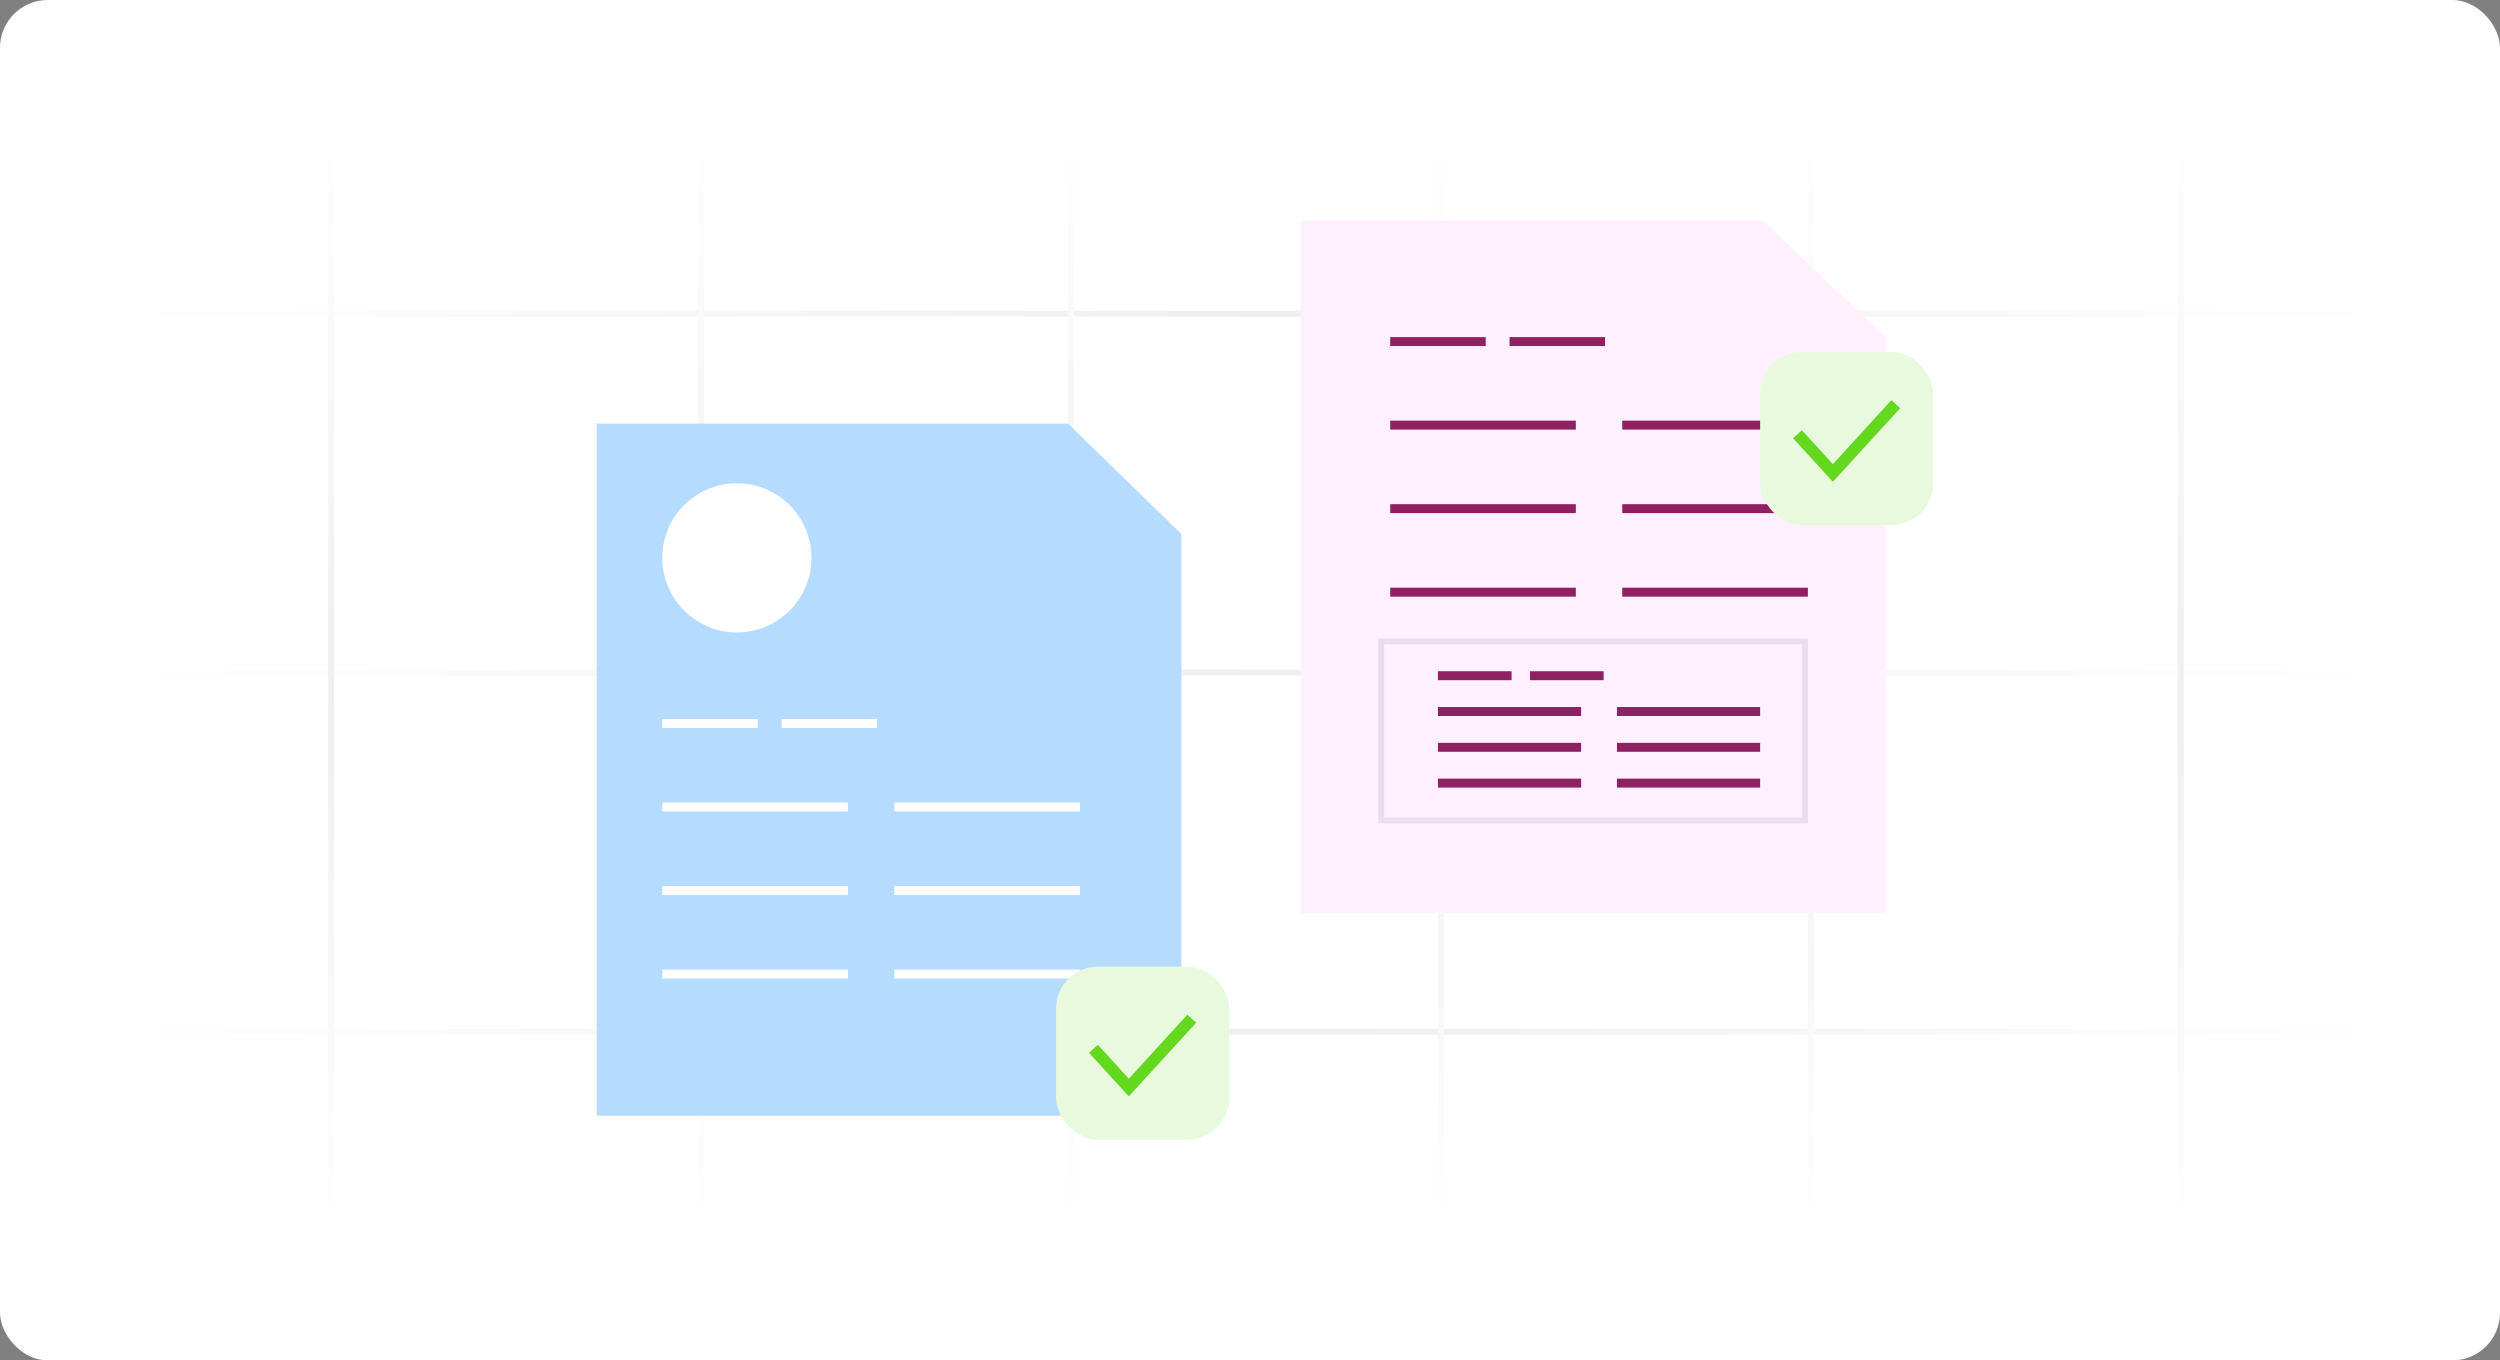 <svg width="419" height="228" viewBox="0 0 419 228" fill="none" xmlns="http://www.w3.org/2000/svg">
<rect x="0" y="0" width="419" height="228" fill="#808080" stroke="none"/>
<rect width="419" height="228" rx="8" fill="white"/>
<line x1="20" y1="52.583" x2="400" y2="52.583" stroke="url(#paint0_linear_2038_1025)"/>
<line x1="20" y1="112.748" x2="400" y2="112.748" stroke="url(#paint1_linear_2038_1025)"/>
<line x1="20" y1="172.913" x2="400" y2="172.913" stroke="url(#paint2_linear_2038_1025)"/>
<line x1="55.5" y1="23" x2="55.5" y2="205" stroke="url(#paint3_linear_2038_1025)"/>
<line x1="117.5" y1="23" x2="117.5" y2="205" stroke="url(#paint4_linear_2038_1025)"/>
<line x1="179.5" y1="23" x2="179.5" y2="205" stroke="url(#paint5_linear_2038_1025)"/>
<line x1="241.5" y1="23" x2="241.5" y2="205" stroke="url(#paint6_linear_2038_1025)"/>
<line x1="303.5" y1="23" x2="303.5" y2="205" stroke="url(#paint7_linear_2038_1025)"/>
<line x1="365.5" y1="23" x2="365.5" y2="205" stroke="url(#paint8_linear_2038_1025)"/>
<path d="M100 71H179L198 89.5V187H100V71Z" fill="#B5DCFF"/>
<path d="M218 37H295.5L316 56.5V153H218V37Z" fill="#FEF0FF"/>
<circle cx="123.5" cy="93.5" r="12.5" fill="white"/>
<line x1="111" y1="121.25" x2="127" y2="121.25" stroke="white" stroke-width="1.5"/>
<line x1="131" y1="121.25" x2="147" y2="121.25" stroke="white" stroke-width="1.5"/>
<line x1="111" y1="135.25" x2="142.111" y2="135.25" stroke="white" stroke-width="1.5"/>
<line x1="149.889" y1="135.25" x2="181" y2="135.25" stroke="white" stroke-width="1.5"/>
<line x1="111" y1="149.25" x2="142.111" y2="149.25" stroke="white" stroke-width="1.5"/>
<line x1="149.889" y1="149.25" x2="181" y2="149.25" stroke="white" stroke-width="1.5"/>
<line x1="111" y1="163.25" x2="142.111" y2="163.25" stroke="white" stroke-width="1.5"/>
<line x1="149.889" y1="163.25" x2="181" y2="163.25" stroke="white" stroke-width="1.5"/>
<line x1="233" y1="57.25" x2="249" y2="57.25" stroke="#8F2163" stroke-width="1.5"/>
<line x1="253" y1="57.25" x2="269" y2="57.25" stroke="#8F2163" stroke-width="1.5"/>
<line x1="233" y1="71.25" x2="264.111" y2="71.25" stroke="#8F2163" stroke-width="1.5"/>
<line x1="271.889" y1="71.25" x2="303" y2="71.25" stroke="#8F2163" stroke-width="1.5"/>
<line x1="233" y1="85.25" x2="264.111" y2="85.25" stroke="#8F2163" stroke-width="1.5"/>
<line x1="271.889" y1="85.25" x2="303" y2="85.25" stroke="#8F2163" stroke-width="1.5"/>
<line x1="233" y1="99.25" x2="264.111" y2="99.25" stroke="#8F2163" stroke-width="1.5"/>
<line x1="271.889" y1="99.25" x2="303" y2="99.25" stroke="#8F2163" stroke-width="1.5"/>
<line x1="241" y1="113.25" x2="253.343" y2="113.25" stroke="#8F2163" stroke-width="1.5"/>
<line x1="256.429" y1="113.25" x2="268.772" y2="113.25" stroke="#8F2163" stroke-width="1.5"/>
<line x1="241" y1="119.25" x2="265" y2="119.25" stroke="#8F2163" stroke-width="1.5"/>
<line x1="271" y1="119.25" x2="295" y2="119.25" stroke="#8F2163" stroke-width="1.5"/>
<line x1="241" y1="125.25" x2="265" y2="125.25" stroke="#8F2163" stroke-width="1.5"/>
<line x1="271" y1="125.25" x2="295" y2="125.25" stroke="#8F2163" stroke-width="1.5"/>
<line x1="241" y1="131.25" x2="265" y2="131.25" stroke="#8F2163" stroke-width="1.5"/>
<line x1="271" y1="131.25" x2="295" y2="131.25" stroke="#8F2163" stroke-width="1.5"/>
<rect x="231.5" y="107.5" width="71" height="30" stroke="#EBDDEC"/>
<rect x="177" y="162" width="29" height="29" rx="7" fill="#E8F9DE"/>
<path d="M183.259 175.779L189.192 182.269L199.741 170.731" stroke="#64D71F" stroke-width="2"/>
<rect x="295" y="59" width="29" height="29" rx="7" fill="#E8F9DE"/>
<path d="M301.259 72.779L307.192 79.269L317.741 67.731" stroke="#64D71F" stroke-width="2"/>
<defs>
<linearGradient id="paint0_linear_2038_1025" x1="20" y1="53.583" x2="400" y2="53.583" gradientUnits="userSpaceOnUse">
<stop stop-color="white"/>
<stop offset="0.51" stop-color="#EEEFEF"/>
<stop offset="1" stop-color="white"/>
</linearGradient>
<linearGradient id="paint1_linear_2038_1025" x1="20" y1="113.748" x2="400" y2="113.748" gradientUnits="userSpaceOnUse">
<stop stop-color="white"/>
<stop offset="0.51" stop-color="#EEEFEF"/>
<stop offset="1" stop-color="white"/>
</linearGradient>
<linearGradient id="paint2_linear_2038_1025" x1="20" y1="173.913" x2="400" y2="173.913" gradientUnits="userSpaceOnUse">
<stop stop-color="white"/>
<stop offset="0.51" stop-color="#EEEFEF"/>
<stop offset="1" stop-color="white"/>
</linearGradient>
<linearGradient id="paint3_linear_2038_1025" x1="54.5" y1="23" x2="54.5" y2="205" gradientUnits="userSpaceOnUse">
<stop stop-color="white"/>
<stop offset="0.51" stop-color="#EEEFEF"/>
<stop offset="1" stop-color="white"/>
</linearGradient>
<linearGradient id="paint4_linear_2038_1025" x1="116.5" y1="23" x2="116.5" y2="205" gradientUnits="userSpaceOnUse">
<stop stop-color="white"/>
<stop offset="0.51" stop-color="#EEEFEF"/>
<stop offset="1" stop-color="white"/>
</linearGradient>
<linearGradient id="paint5_linear_2038_1025" x1="178.5" y1="23" x2="178.5" y2="205" gradientUnits="userSpaceOnUse">
<stop stop-color="white"/>
<stop offset="0.51" stop-color="#EEEFEF"/>
<stop offset="1" stop-color="white"/>
</linearGradient>
<linearGradient id="paint6_linear_2038_1025" x1="240.5" y1="23" x2="240.5" y2="205" gradientUnits="userSpaceOnUse">
<stop stop-color="white"/>
<stop offset="0.51" stop-color="#EEEFEF"/>
<stop offset="1" stop-color="white"/>
</linearGradient>
<linearGradient id="paint7_linear_2038_1025" x1="302.5" y1="23" x2="302.5" y2="205" gradientUnits="userSpaceOnUse">
<stop stop-color="white"/>
<stop offset="0.51" stop-color="#EEEFEF"/>
<stop offset="1" stop-color="white"/>
</linearGradient>
<linearGradient id="paint8_linear_2038_1025" x1="364.5" y1="23" x2="364.5" y2="205" gradientUnits="userSpaceOnUse">
<stop stop-color="white"/>
<stop offset="0.51" stop-color="#EEEFEF"/>
<stop offset="1" stop-color="white"/>
</linearGradient>
</defs>
</svg>
